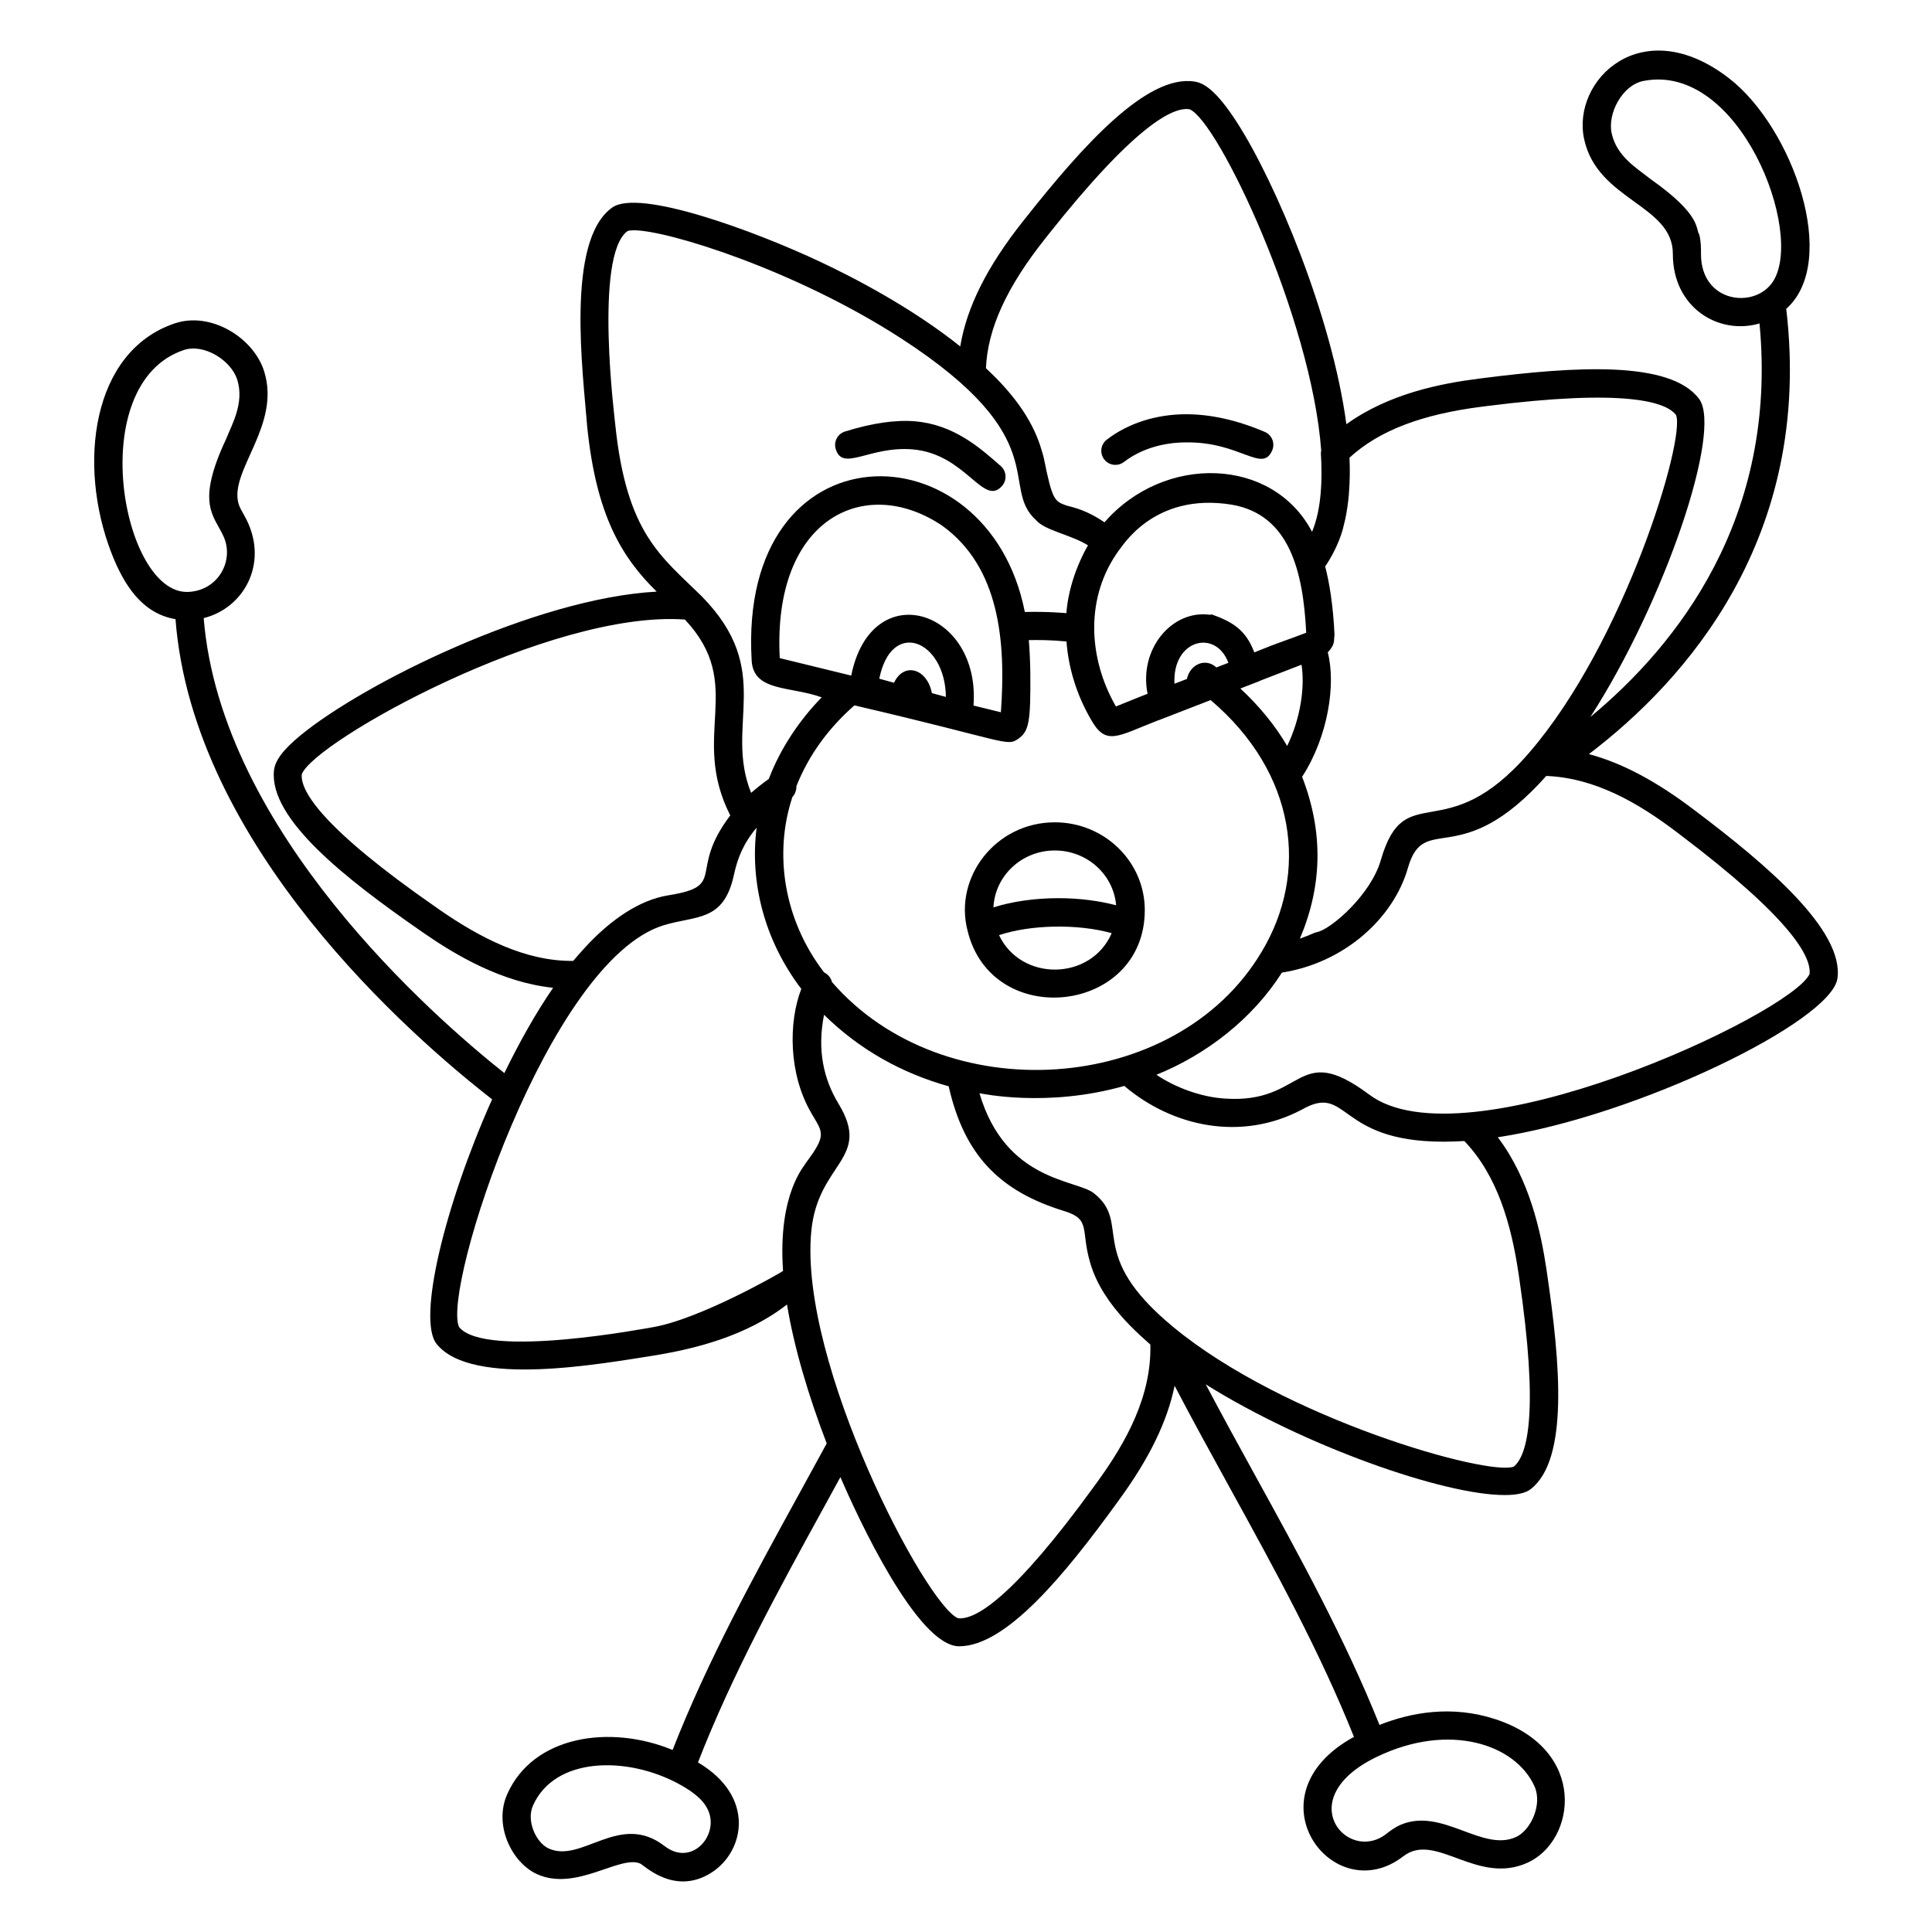 <?xml version="1.0" encoding="UTF-8"?>
<!-- Uploaded to: SVG Repo, www.svgrepo.com, Generator: SVG Repo Mixer Tools -->
<svg fill="#000000" width="800px" height="800px" version="1.1" viewBox="144 144 512 512" xmlns="http://www.w3.org/2000/svg">
 <g>
  <path d="m190.51 308.09c4.602 60.141 62.418 110.52 83.902 127.24-12.52 27.996-19.922 58.398-14.695 64.84 9.375 11.648 43.887 5.191 58.547 2.906 9.73-1.66 23.43-4.894 34.301-13.371 1.863 11.422 5.734 24.359 10.523 36.816-2.363 4.352-4.75 8.699-7.141 13.055-12.066 21.953-24.488 44.625-33.699 68.184-16.449-6.797-36.934-3.883-43.84 11.742-3.644 8.227 1.254 18.133 7.902 21.164 10.285 4.691 21.934-5.086 27.305-2.824 1.121 0.473 9.066 8.602 18.82 2.492 8.879-5.562 11.906-20.219-3.465-29.273 9.059-23.316 21.469-45.965 33.52-67.891 1.418-2.578 2.816-5.148 4.227-7.727 4.426 10.348 20.348 44.84 31.469 44.84 12.492 0 28.074-19.082 41.762-37.945l0.73-1.004c7.957-10.934 12.676-20.672 14.605-30.094 4.805 9.191 9.84 18.344 14.758 27.277 11.707 21.262 23.762 43.219 32.766 65.777-28.363 15.492-5.582 46.055 13.086 31.641 8.559-6.613 19.5 7.82 32.961 1.684 12.812-5.848 16.082-29.918-8.543-38.008-11.555-3.789-22.348-1.805-30.734 1.512-9.156-22.836-21.246-44.867-32.996-66.203-4.344-7.891-8.77-15.961-13.047-24.047 26.027 16.293 62.961 29.332 79.207 29.332 3.148 0 5.519-0.492 6.879-1.543 10.113-7.801 7.883-33.258 4.371-57.133l-0.195-1.344c-1.477-9.82-4.465-23.684-12.863-34.797 36.988-5.629 88.426-30.719 90.008-42.098 1.781-12.789-18.93-30.254-37.168-44.043l-0.805-0.605c-10.055-7.641-19.121-12.453-27.895-14.793 25.582-19.453 59.445-57.273 52.297-118 14.223-12.648 1.727-48.059-15.176-61.113-23.078-17.836-41.789 0.535-38.375 16.168 3.547 16.266 23.543 17.336 23.504 30.387-0.027 14.207 12.102 21.598 22.965 18.43 4.914 51.621-21.918 85.312-44.82 104.28 19.703-30.59 35.016-75.84 28.836-84.25-7.637-10.324-33.203-8.605-57.207-5.555l-1.199 0.152c-10.016 1.27-23.82 3.949-35.09 12.074-3.867-28.773-18.812-64.16-28.969-79.945-5.75-8.941-9.023-10.496-11.227-10.855-12.648-2.043-29.703 17.062-44.738 36.043l-0.734 0.926c-9.566 12.059-14.938 22.793-16.664 33.211-12.883-10.293-28.145-18.211-37.152-22.445-17.504-8.227-47.926-19.402-55.055-14.371-12.438 8.75-7.758 43.875-6.637 58.258 2.418 23.387 9.113 34.406 18.391 43.543-32.145 1.746-77.586 24.281-94.355 38.066-4.637 3.809-6.816 6.719-7.07 9.414-1.234 12.746 18.898 28.555 38.758 42.336l1.051 0.73c8.184 5.656 20.359 12.98 34.176 14.445-4.578 6.656-8.945 14.43-12.922 22.605-18.648-14.801-75.133-64.086-79.68-120.58 10.93-2.699 17.676-15.18 10.672-27.348-0.629-1.102-1.176-2.047-1.449-3.016-2.477-8.691 11.301-20.672 6.801-35.027-2.789-8.898-14.094-15.941-23.691-12.711-22.062 7.41-25.824 37.488-16.789 60.828 3.25 8.375 8.066 16.059 16.988 17.559zm141.42 316.34c2.223 6.457-4.848 14.219-11.828 8.781-11.883-9.164-21.895 4.664-30.695 0.66-3.344-1.527-5.969-7.305-4.176-11.352 5.738-12.988 24.941-13.219 38.711-5.731 4.559 2.481 7.023 4.836 7.988 7.641zm218.75-6.977c2.113 4.766-0.988 11.578-4.93 13.379-8.902 4.07-19.562-7.887-30.504-3.266-1.602 0.68-2.832 1.629-3.922 2.473-10.273 7.941-25.285-9.438-2.473-20.449 0.016-0.004 0.031-0.004 0.043-0.008 0.027-0.012 0.043-0.031 0.07-0.043 19.117-9.191 36.738-3.297 41.715 7.914zm44.102-406.14c0.004-1.535 0.008-3.269-0.449-5.129-1.082-1.562 0.742-5.094-12.891-14.703-3.746-2.981-8.996-6.012-10.336-12.164-1.145-5.238 2.816-12.766 8.422-13.863 25.402-5 42.812 40.215 34.312 53.184-4.82 7.359-19.09 5.625-19.059-7.324zm-277.77 284.41c-0.469 0.031-44.348 8.582-51.355-0.043-4.621-10.035 23.621-96.965 54.117-106.44 8.645-2.699 15.969-0.805 18.695-13.281 0.996-4.574 2.484-8.367 6.043-12.621-1.836 14.297 1.969 29.781 11.84 42.73-3.398 8.758-3.422 22.473 2.617 32.84 0.02 0.031 0.031 0.07 0.051 0.102l0.211 0.355c2.906 4.93 3.793 5.508-1.695 12.859l-0.008 0.008c-0.125 0.574-7.461 7.879-6.012 28.59-0.266 0.258-21.852 12.734-34.504 14.898zm53.418-164.79c41.004 9.543 40.309 11.121 43.609 8.719 2.699-1.957 3.098-4.734 3.008-17.191-0.023-3.312-0.273-7.453-0.402-8.828 2.562-0.035 5.789-0.051 9.984 0.367 0.527 7.039 2.68 14.074 6.398 20.523 4.066 7.32 6.922 4.629 18.012 0.328l0.012 0.02 13.781-5.344c22.797 19.359 26.086 45.852 13.48 66.781l-0.004 0.004s0 0.004-0.004 0.004l-0.004 0.004c-22.762 38.18-84.402 41.98-113.82 7.926-0.215-0.918-0.926-2.008-2.078-2.539-10.699-13.914-13.383-31.465-8.414-46.465 0.641-0.66 1.137-1.891 1.062-2.891 3.297-8.305 8.559-15.426 15.375-21.418zm23.273-47.617c15.227 10.996 16.898 30.781 15.543 49.438l-7.258-1.777c1.922-25.504-27.035-34.629-32.406-7.941l-18.938-4.629c-1.977-37.098 22.633-48.844 43.059-35.09zm-20.457 40.422 0.488 0.074-0.004 0.016zm17.715 3.941c-1.293-6.594-7.469-8.277-10.027-2.742l-3.914-1.07c3.211-16.062 17.48-10.199 17.648 4.824zm99.199-16-0.176 0.066c-0.004 0-0.008 0.008-0.012 0.008v-0.004c-4.699 1.848-6.441 2.223-13.566 5.137-2.269-5.981-5.762-8.082-11.242-10.043l-0.57 0.074c-9.984-1.363-18.855 9.062-16.477 20.949-0.379 0.145-1.902 0.703-8.391 3.359-7.481-13.047-8.121-29.113 0.797-41.383 0.586-0.438 8.945-15.508 29.871-12.098 15.43 2.629 18.953 17.832 19.766 33.934zm-5.047 30.012c-3.141-5.375-7.285-10.465-12.402-15.227l5.188-2.012-0.004-0.035 11.02-4.258c0.91 5.668-0.152 13.996-3.801 21.531zm-18.766-20.809c-2.773-2.594-6.906-0.965-7.809 3.047l-3.293 1.277c-0.605-11.746 10.934-14.609 14.293-5.551zm-31.711 216.07-0.734 1.012c-21.605 29.766-31.566 35.402-35.992 34.883-8.418-3.238-42.254-67.613-38.914-102.52 1.719-18.309 16.156-19.082 7.238-33.797-3.949-6.508-5.734-14.203-3.852-23.605 9.449 9.316 20.746 15.523 33.027 18.957 4.109 18.207 13.453 27.793 30.602 33.055 7.258 2.227 4.254 4.949 6.965 13.93 1.695 5.676 5.113 10.598 9.102 14.953 1.879 2.043 3.891 3.953 5.953 5.762 0.281 0.246 0.535 0.484 0.824 0.734 0.328 13.523-6.211 25.637-14.219 36.641zm111.96-54.332c5.289 35.961 2.176 47.094-1.434 50.051-6.684 2.59-60.703-12.559-90.285-37.039-23.531-19.434-10.699-27.324-21.039-35.457-4.719-3.641-23.363-3.055-30.27-26.453 0.391 0.023 17.805 3.902 38.375-1.941 12.949 10.98 31.145 14.68 47.004 6.305 12.535-7.16 9.113 8.422 37.445 8.473 0.602 0 0.441-0.004 0.473-0.004 1.641-0.008 3.344-0.051 5.191-0.172 8.828 9.188 12.441 22.25 14.34 34.902zm42.66-117.41c29.18 22.055 34.801 32.238 34.297 36.91-4.887 10.719-91.688 51.219-116.89 31.816-19.242-14.258-16.758 2.707-38.109 1.191-6.121-0.375-12.988-2.856-18.094-6.301 13.266-5.363 25.496-14.844 33.258-27.082 16.516-2.57 29.625-14.375 33.43-27.855 4.34-14.957 13.824 1.363 36.629-24.258 12.891 0.527 24.246 7.039 34.672 14.961zm-52.43-113.45 1.203-0.152c36.527-4.637 47.5-1.152 50.137 2.379 2.594 6.391-13.73 60.336-38.883 89.445 0 0 0 0.004-0.004 0.004-22.301 25.91-32.918 6.359-39.316 28.402-2.637 9.332-13.289 18.418-16.844 19.156-1.203 0.258-0.965 0.457-4.641 1.758 5.887-13.844 6.348-28.059 0.594-42.887 6.988-10.801 8.965-24.691 6.801-32.973 2.074-2.227 1.531-3.078 1.785-4.656-0.332-7.644-1.391-14.074-2.477-18.117 2.043-2.941 4.246-7.43 5.019-11.293 0.09-0.402 0.434-1.398 0.891-4.578 0.141-0.93 0.246-1.891 0.34-2.863 0.031-0.344 0.051-0.703 0.074-1.055 0.219-2.867 0.277-5.871 0.121-9.039 7.824-7.172 19.074-11.484 35.199-13.531zm-115.85-44.523 0.738-0.934c22.871-28.871 33.09-34.062 37.523-33.348 7.535 2.988 32.336 55.348 34.898 90.457-0.023 0.207-0.105 0.406-0.094 0.617 0.402 6.727 0.246 14.719-2.332 20.91-10.441-19.914-39.207-20.656-55.004-2.531-4.43-3.004-7.699-3.836-9.996-4.418-0.035-0.008-0.066-0.02-0.102-0.027-3.16-1.129-3.746-1.379-6.035-12.812-0.027-0.129-0.078-0.242-0.105-0.367-0.086-0.336-0.191-0.664-0.289-1-2.566-9.398-9.039-16.723-14.895-22.215 0.465-10.5 5.484-21.465 15.691-34.332zm-113.93 49.234c-0.004-0.41-5.746-44.812 3.266-51.238 0.383-0.137 0.949-0.207 1.672-0.207 9.004 0 42.938 10.59 70.793 28.633 41.258 26.723 25.887 39.195 35.781 48.188 2.438 2.793 9.156 3.805 13.773 6.676-2.934 5.043-5.25 11.668-5.734 17.969-0.047-0.004-5.012-0.477-11.008-0.309-9.793-49.809-76.07-50.047-72.391 12.871 0.449 8.324 10.34 6.754 18.562 9.754-5.879 5.992-10.973 13.578-14.02 21.625-1.266 0.828-3.957 3.031-4.688 3.688-7.262-18.102 6.481-32.227-13.137-52.148-10.727-10.574-19.875-16.512-22.871-45.5zm-47.449 128c-30.219-20.973-36.031-30.871-35.629-35.258 3.117-8.652 65.863-43.609 101.54-41.027 16.328 17.438 1.152 30.504 12.016 51.906-11.387 15.016-0.598 18.641-16.348 21.164-7.965 1.258-15.258 6.707-20.895 12.516-1.84 1.906-4.066 4.492-4.379 4.875-12.695 0.156-24.762-6.191-35.266-13.449zm-66.914-147.7c5.359-1.816 12.57 2.707 14.191 7.867 1.91 6.106-1.367 11.734-2.941 15.676-8.156 17.387-3.195 20.262-0.672 25.891 2.859 6.387-1.445 14.34-9.41 14.66-0.008 0-0.016-0.004-0.023-0.004-0.004 0-0.008 0-0.012 0.004-17.465 0.652-27.707-55.16-1.133-64.094z"/>
  <path d="m447.38 385.18c0-12.824-10.695-23.258-23.844-23.258-15.688 0-26.785 14.586-23.141 28.637 6.352 26.645 46.984 22.199 46.984-5.379zm-38.625 6.644c8.398-2.816 20.98-3.035 29.855-0.52-5.5 12.664-24.008 12.883-29.855 0.52zm14.785-22.438c8.578 0 15.562 6.418 16.246 14.523-4.629-1.219-9.883-1.883-15.273-1.883-6.238 0-12.18 0.852-17.238 2.434 0.398-8.367 7.508-15.074 16.266-15.074z"/>
  <path d="m385.94 263.1c14.062 1.238 18.652 15.32 23.609 9.684 1.363-1.547 1.215-3.902-0.328-5.266-5.535-4.883-12.426-10.957-22.629-11.855-5.203-0.457-11.488 0.449-18.66 2.695-1.969 0.613-3.062 2.707-2.449 4.676 1.898 6.07 8.988-0.934 20.457 0.066z"/>
  <path d="m439.59 267.2c0.797 0 1.602-0.254 2.281-0.777 4.316-3.336 10.16-5.176 16.453-5.184 14.355-0.203 20.203 8.246 22.824 2.113 0.809-1.898-0.074-4.086-1.969-4.894-7.289-3.106-14.293-4.68-20.828-4.68h-0.031c-7.938 0.008-15.398 2.402-21.016 6.742-1.629 1.262-1.93 3.606-0.668 5.234 0.734 0.949 1.84 1.445 2.953 1.445z"/>
 </g>
</svg>